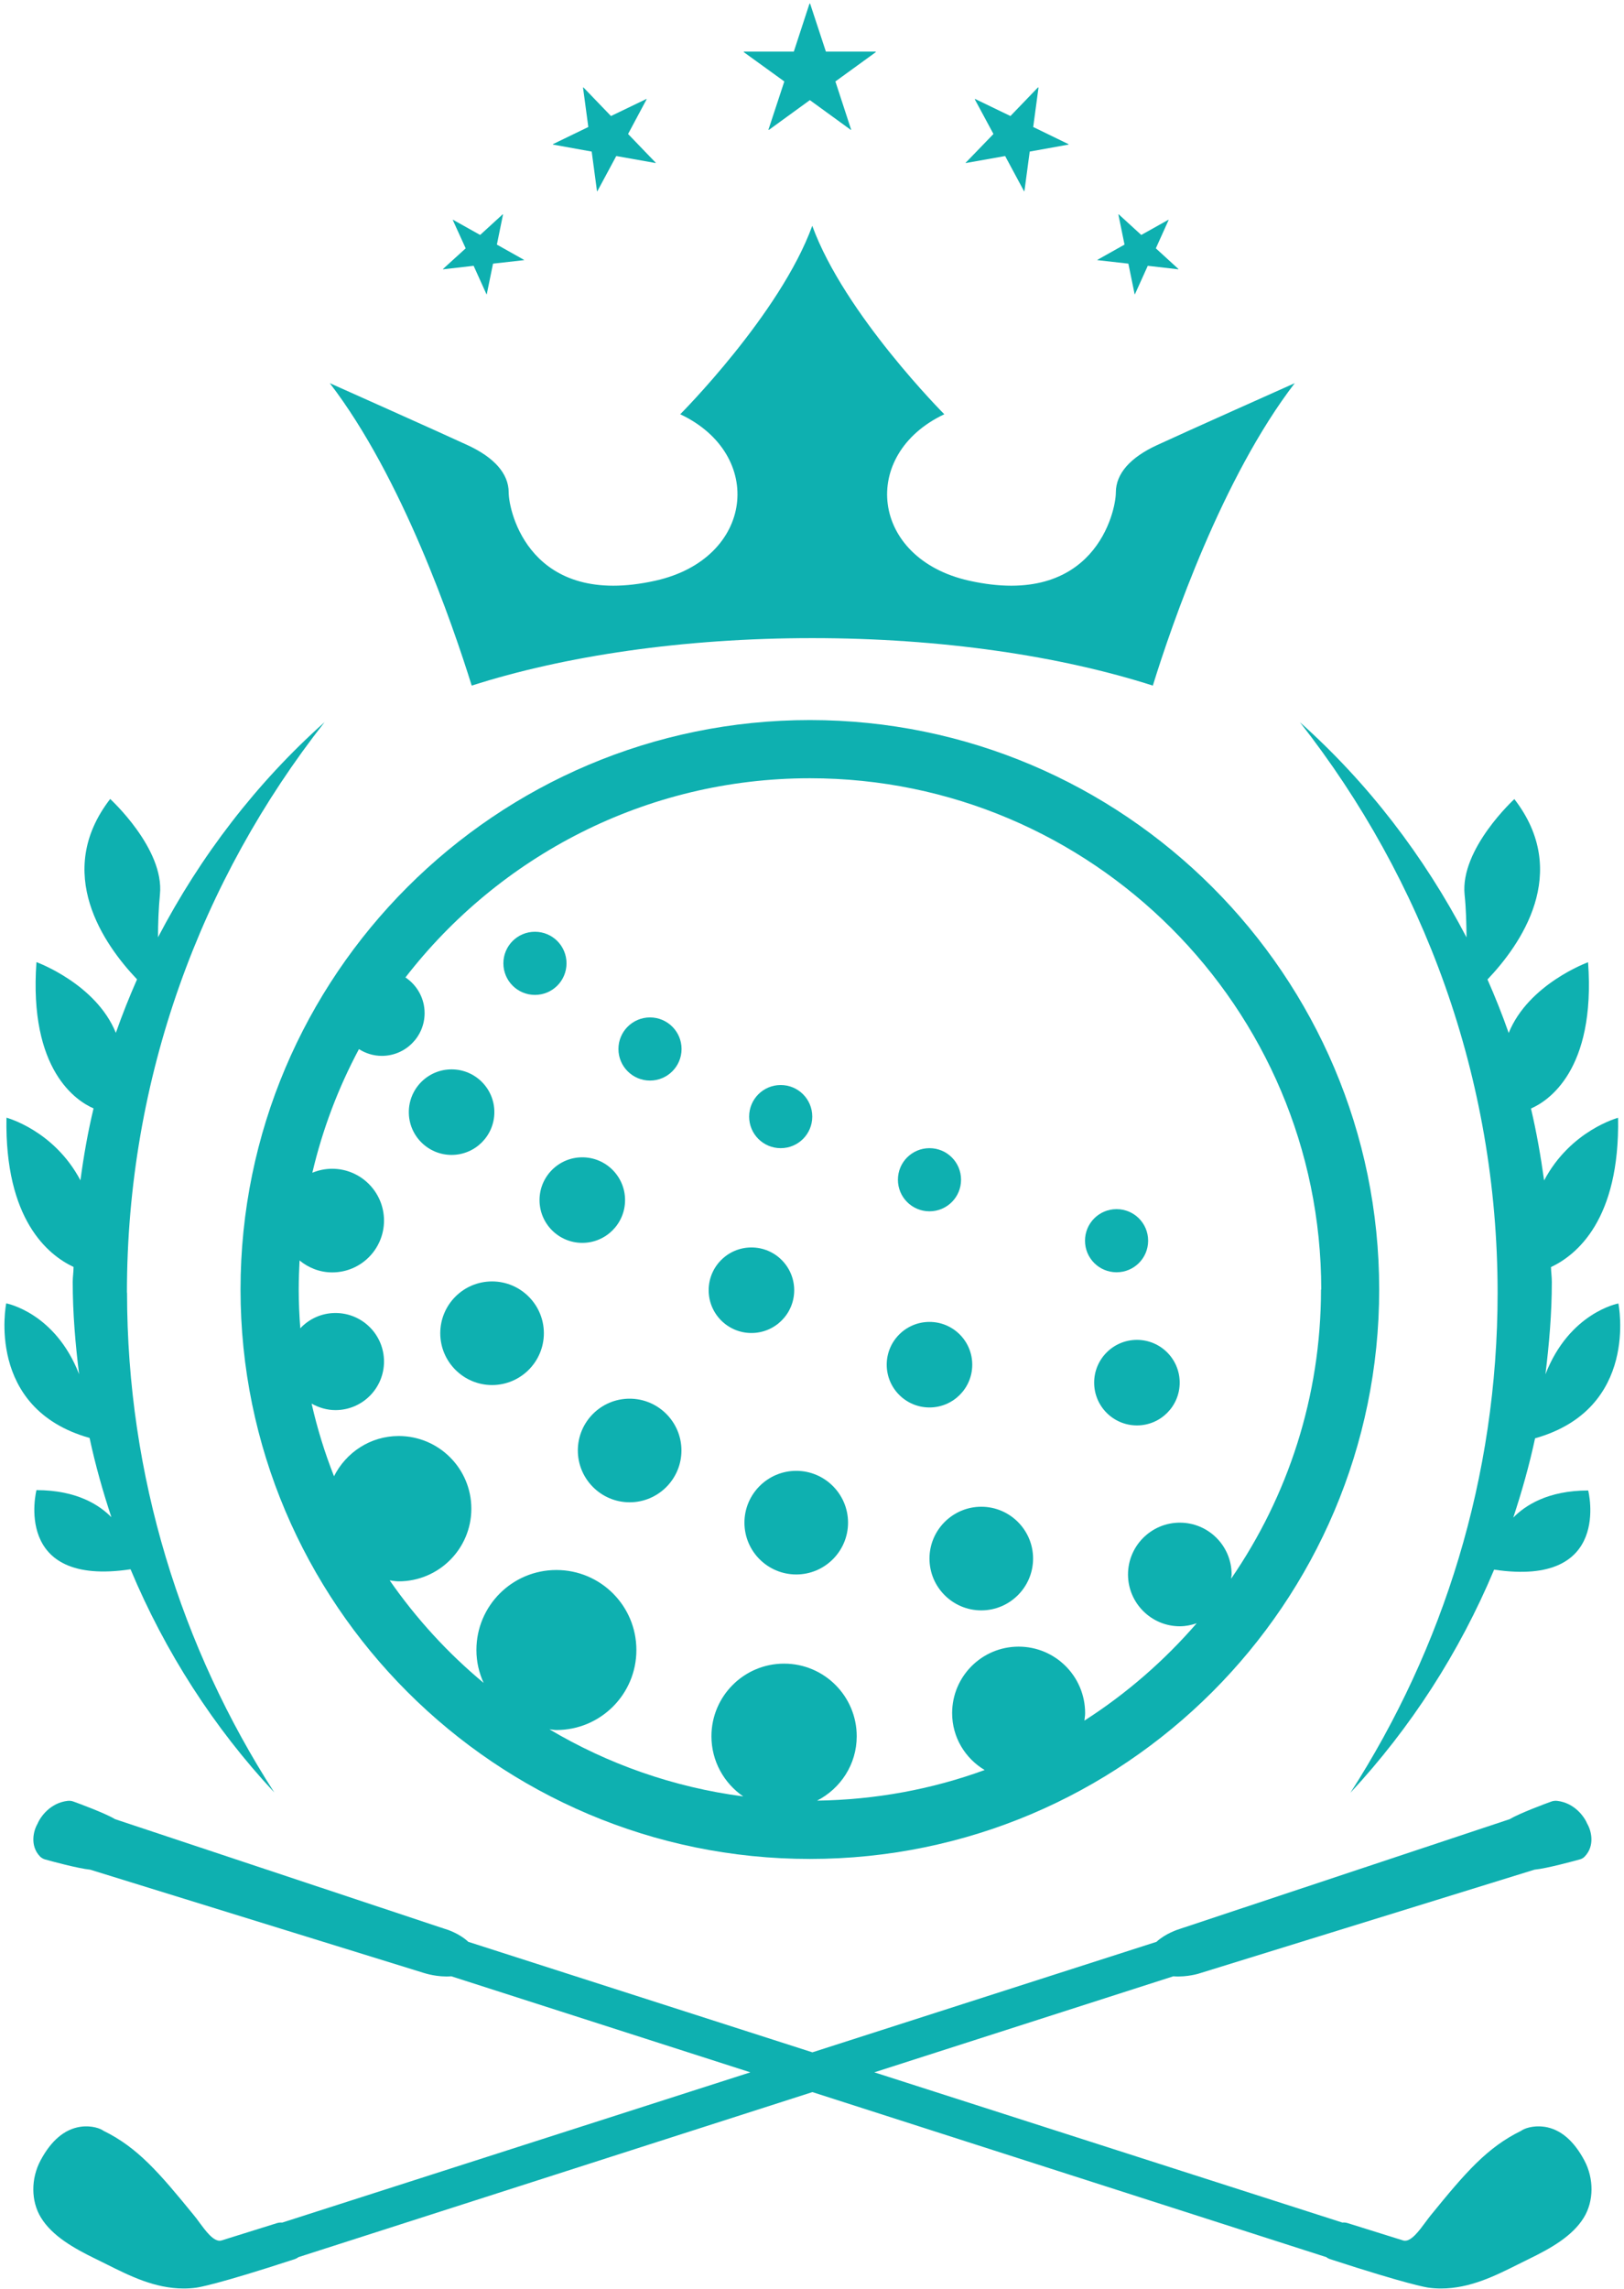 <svg xmlns="http://www.w3.org/2000/svg" width="364" height="513" viewBox="0 0 364 513" fill="none"><g clip-path="url(#clip0_109_31)"><path d="M172.231 29.081L172.339 29.108L181.52 22.438L190.7 29.108L190.781 29.081L187.244 18.253L196.289 11.692V11.557H185.111L181.574 0.81H181.439L177.928 11.557H166.723V11.692L175.795 18.253L172.231 29.081Z" fill="#0EB0B0"></path><path d="M123.953 32.402L132.621 33.968L133.809 42.852H133.89L138.129 34.967L146.931 36.533L146.985 36.48L140.775 30.026L144.933 22.25L144.906 22.169L136.941 26.003L130.758 19.577L130.677 19.631L131.865 28.46L123.899 32.321L123.953 32.402Z" fill="#0EB0B0"></path><path d="M99.328 60.349L106.159 59.566L109.048 65.966L109.102 65.939L110.506 59.08L117.446 58.297L117.473 58.243L111.37 54.814L112.747 48.064L112.693 48.01L107.617 52.654L101.542 49.252L101.488 49.306L104.377 55.651L99.274 60.295L99.328 60.349Z" fill="#0EB0B0"></path><path d="M216.487 36.533L225.289 34.967L229.529 42.852H229.61L230.798 33.968L239.492 32.402L239.519 32.321L231.581 28.46L232.769 19.631L232.661 19.577L226.477 26.003L218.539 22.169L218.485 22.25L222.67 30.026L216.433 36.48L216.487 36.533Z" fill="#0EB0B0"></path><path d="M245.972 58.297L252.911 59.08L254.315 65.939L254.369 65.966L257.259 59.566L264.09 60.349L264.144 60.295L259.068 55.651L261.93 49.306L261.876 49.252L255.801 52.654L250.724 48.01L250.67 48.064L252.047 54.814L245.945 58.243L245.972 58.297Z" fill="#0EB0B0"></path><path d="M182.06 143C211.059 143 237.656 146.996 258.393 153.639C262.686 139.787 273.973 107.007 290.2 85.865C290.2 85.865 265.035 97.098 259.23 99.798C253.425 102.498 250.103 106.089 250.103 110.356C250.103 114.622 245.351 136.412 217.189 130.121C195.075 125.179 192.59 101.823 211.653 92.832C211.653 92.832 189.242 70.367 182.06 50.602C174.878 70.367 152.466 92.832 152.466 92.832C171.556 101.823 169.045 125.179 146.931 130.121C118.796 136.412 114.016 114.622 114.016 110.356C114.016 106.089 110.695 102.498 104.89 99.798C99.085 97.098 73.919 85.865 73.919 85.865C90.147 107.007 101.407 139.787 105.727 153.639C126.464 146.996 153.06 143 182.06 143Z" fill="#0EB0B0"></path><path d="M53.912 288.969C53.912 359.334 111.155 416.577 181.52 416.577C251.886 416.577 309.129 359.334 309.129 288.969C309.129 218.603 251.886 161.36 181.52 161.36C111.155 161.36 53.912 218.603 53.912 288.969ZM296.087 288.969C296.087 313 288.635 335.33 275.944 353.772C275.944 353.448 276.052 353.151 276.052 352.827C276.052 346.401 270.841 341.216 264.442 341.216C258.042 341.216 252.831 346.428 252.831 352.827C252.831 359.226 258.042 364.438 264.442 364.438C265.765 364.438 267.034 364.168 268.222 363.763C260.931 372.187 252.453 379.558 243.056 385.58C243.11 385.04 243.218 384.5 243.218 383.906C243.218 375.67 236.549 369.001 228.314 369.001C220.078 369.001 213.409 375.67 213.409 383.906C213.409 389.333 216.352 394.058 220.699 396.65C208.954 400.944 196.317 403.32 183.14 403.509C188.406 400.809 192.024 395.381 192.024 389.09C192.024 380.098 184.734 372.808 175.742 372.808C166.751 372.808 159.46 380.098 159.46 389.09C159.46 394.679 162.295 399.62 166.589 402.564C150.901 400.511 136.185 395.273 123.143 387.524C123.656 387.578 124.169 387.686 124.709 387.686C134.619 387.686 142.638 379.666 142.638 369.757C142.638 359.847 134.619 351.828 124.709 351.828C114.8 351.828 106.781 359.847 106.781 369.757C106.781 372.403 107.375 374.887 108.401 377.128C100.381 370.459 93.307 362.737 87.34 354.15C88.015 354.231 88.663 354.366 89.365 354.366C98.356 354.366 105.646 347.076 105.646 338.084C105.646 329.093 98.356 321.802 89.365 321.802C82.992 321.802 77.538 325.502 74.865 330.821C72.786 325.556 71.112 320.128 69.843 314.539C71.436 315.43 73.245 315.997 75.189 315.997C81.183 315.997 86.07 311.137 86.07 305.116C86.07 299.094 81.21 294.234 75.189 294.234C72.084 294.234 69.276 295.557 67.305 297.663C67.088 294.801 66.954 291.912 66.954 288.996C66.954 286.809 67.034 284.622 67.142 282.461C69.141 284.109 71.679 285.135 74.46 285.135C80.886 285.135 86.07 279.923 86.07 273.524C86.07 267.125 80.859 261.913 74.46 261.913C72.867 261.913 71.382 262.237 70.005 262.805C72.3 253.03 75.837 243.742 80.454 235.101C81.939 236.046 83.694 236.613 85.585 236.613C90.877 236.613 95.17 232.32 95.17 227.028C95.17 223.707 93.469 220.763 90.877 219.035C111.857 191.926 144.69 174.402 181.547 174.402C244.731 174.402 296.141 225.813 296.141 288.996L296.087 288.969Z" fill="#0EB0B0"></path><path d="M119.903 222.951C123.818 222.951 126.977 219.792 126.977 215.877C126.977 211.962 123.818 208.803 119.903 208.803C115.988 208.803 112.828 211.962 112.828 215.877C112.828 219.792 115.988 222.951 119.903 222.951Z" fill="#0EB0B0"></path><path d="M145.689 242.148C149.596 242.148 152.763 238.98 152.763 235.073C152.763 231.166 149.596 227.999 145.689 227.999C141.782 227.999 138.615 231.166 138.615 235.073C138.615 238.98 141.782 242.148 145.689 242.148Z" fill="#0EB0B0"></path><path d="M174.986 243.147C171.071 243.147 167.911 246.307 167.911 250.222C167.911 254.137 171.071 257.296 174.986 257.296C178.901 257.296 182.06 254.137 182.06 250.222C182.06 246.307 178.901 243.147 174.986 243.147Z" fill="#0EB0B0"></path><path d="M208.332 271.446C212.247 271.446 215.407 268.286 215.407 264.371C215.407 260.456 212.247 257.297 208.332 257.297C204.417 257.297 201.258 260.456 201.258 264.371C201.258 268.286 204.417 271.446 208.332 271.446Z" fill="#0EB0B0"></path><path d="M250.265 285.107C254.18 285.107 257.34 281.948 257.34 278.032C257.34 274.117 254.18 270.958 250.265 270.958C246.35 270.958 243.191 274.117 243.191 278.032C243.191 281.948 246.35 285.107 250.265 285.107Z" fill="#0EB0B0"></path><path d="M254.829 319.427C260.123 319.427 264.414 315.135 264.414 309.841C264.414 304.547 260.123 300.256 254.829 300.256C249.535 300.256 245.243 304.547 245.243 309.841C245.243 315.135 249.535 319.427 254.829 319.427Z" fill="#0EB0B0"></path><path d="M208.332 315.403C213.626 315.403 217.918 311.112 217.918 305.818C217.918 300.524 213.626 296.232 208.332 296.232C203.038 296.232 198.747 300.524 198.747 305.818C198.747 311.112 203.038 315.403 208.332 315.403Z" fill="#0EB0B0"></path><path d="M168.424 298.718C173.718 298.718 178.01 294.426 178.01 289.132C178.01 283.838 173.718 279.547 168.424 279.547C163.13 279.547 158.839 283.838 158.839 289.132C158.839 294.426 163.13 298.718 168.424 298.718Z" fill="#0EB0B0"></path><path d="M130.514 278.519C135.808 278.519 140.1 274.227 140.1 268.933C140.1 263.639 135.808 259.348 130.514 259.348C125.22 259.348 120.929 263.639 120.929 268.933C120.929 274.227 125.22 278.519 130.514 278.519Z" fill="#0EB0B0"></path><path d="M101.218 258.809C106.512 258.809 110.804 254.517 110.804 249.223C110.804 243.929 106.512 239.638 101.218 239.638C95.924 239.638 91.633 243.929 91.633 249.223C91.633 254.517 95.924 258.809 101.218 258.809Z" fill="#0EB0B0"></path><path d="M110.29 287.159C103.864 287.159 98.68 292.37 98.68 298.77C98.68 305.169 103.891 310.38 110.29 310.38C116.69 310.38 121.901 305.169 121.901 298.77C121.901 292.37 116.69 287.159 110.29 287.159Z" fill="#0EB0B0"></path><path d="M141.126 313.433C134.7 313.433 129.516 318.644 129.516 325.043C129.516 331.443 134.727 336.654 141.126 336.654C147.526 336.654 152.737 331.443 152.737 325.043C152.737 318.644 147.526 313.433 141.126 313.433Z" fill="#0EB0B0"></path><path d="M166.858 341.215C166.858 347.641 172.069 352.826 178.469 352.826C184.868 352.826 190.079 347.614 190.079 341.215C190.079 334.816 184.868 329.604 178.469 329.604C172.069 329.604 166.858 334.816 166.858 341.215Z" fill="#0EB0B0"></path><path d="M208.332 349.263C208.332 355.689 213.544 360.874 219.943 360.874C226.342 360.874 231.553 355.662 231.553 349.263C231.553 342.864 226.342 337.652 219.943 337.652C213.544 337.652 208.332 342.864 208.332 349.263Z" fill="#0EB0B0"></path><path d="M346.147 476.601C343.555 476.223 341.53 477.033 340.963 477.492C333.322 481.218 328.461 486.861 320.604 496.528C320.253 496.96 319.902 497.446 319.497 497.986C318.147 499.795 316.23 502.522 314.556 502.09L302.027 498.175C301.649 498.067 301.244 498.013 300.893 498.067L195.966 464.396L262.983 442.876C266.115 443.119 268.896 442.228 269.166 442.12L343.933 418.98C346.714 418.71 352.817 417.036 354.086 416.685C354.518 416.577 354.923 416.334 355.193 416.037C357.569 413.58 356.624 410.151 355.787 408.747C355.085 407.045 352.871 404.021 349.036 403.562C348.577 403.508 348.118 403.562 347.686 403.724C346.471 404.156 340.585 406.343 338.371 407.666L264.414 432.265C264.063 432.373 261.255 433.264 259.203 435.154L182.087 459.914L104.971 435.154C102.919 433.237 100.111 432.346 99.76 432.265L25.803 407.666C23.562 406.316 17.676 404.156 16.488 403.724C16.056 403.562 15.623 403.508 15.137 403.562C11.303 404.021 9.089 407.045 8.387 408.747C7.55 410.151 6.605 413.58 8.981 416.037C9.278 416.334 9.656 416.55 10.088 416.685C11.33 417.036 17.46 418.71 20.214 418.98L94.981 442.12C95.251 442.201 98.032 443.119 101.164 442.876L168.181 464.396L63.254 498.067C62.903 498.04 62.498 498.067 62.12 498.175L49.591 502.09C47.917 502.522 46 499.795 44.65 497.986C44.272 497.446 43.894 496.96 43.543 496.528C35.686 486.888 30.825 481.218 23.184 477.492C22.617 477.033 20.592 476.223 18 476.601C14.463 477.141 11.465 479.679 9.089 484.134C6.902 488.239 6.929 493.261 9.17 496.933C11.708 501.091 16.596 503.845 21.483 506.221L23.994 507.464C29.07 510.002 34.714 512.837 41.167 512.837C42.085 512.837 43.03 512.783 44.002 512.648C44.407 512.594 48.592 511.973 66.089 506.248C66.386 506.14 66.656 506.005 66.872 505.816L182.087 468.825L297.302 505.816C297.518 506.005 297.761 506.14 298.085 506.248C315.582 511.946 319.767 512.594 320.172 512.648C321.144 512.783 322.089 512.837 323.007 512.837C329.433 512.837 335.104 510.002 340.18 507.464L342.691 506.221C347.578 503.845 352.466 501.091 355.004 496.933C357.245 493.261 357.299 488.239 355.112 484.134C352.736 479.679 349.738 477.141 346.201 476.601H346.147Z" fill="#0EB0B0"></path><path d="M28.449 289.698C28.449 241.419 45.082 197.083 72.758 161.819C57.53 175.401 44.947 191.791 35.416 210.044C35.416 206.858 35.551 203.509 35.848 200.458C36.901 190.198 24.696 179.046 24.696 179.046C11.924 195.571 23.319 211.691 30.717 219.467C28.989 223.382 27.396 227.379 25.965 231.456C21.51 220.439 8.171 215.606 8.171 215.606C6.416 239.934 17.244 246.766 20.97 248.386C19.701 253.651 18.756 259.051 18.027 264.506C12.086 253.273 1.448 250.465 1.448 250.465C1.043 273.335 10.763 281.219 16.488 283.92C16.488 285.054 16.299 286.134 16.299 287.268C16.299 294.288 16.893 301.173 17.73 307.951C12.356 294.099 1.394 292.074 1.394 292.074C1.394 292.074 -3.385 315.646 20.079 322.234C21.375 328.31 23.049 334.196 24.966 340.001C22.32 337.301 17.244 333.926 8.171 333.926C8.171 333.926 2.636 355.689 29.259 351.666C37.036 370.243 47.944 387.173 61.472 401.673C40.681 369.352 28.476 330.956 28.476 289.644L28.449 289.698Z" fill="#0EB0B0"></path><path d="M362.726 292.099C362.726 292.099 351.764 294.124 346.39 307.976C347.227 301.172 347.821 294.313 347.821 287.293C347.821 286.159 347.659 285.079 347.632 283.945C353.357 281.245 363.077 273.36 362.672 250.49C362.672 250.49 352.034 253.298 346.093 264.531C345.337 259.077 344.392 253.676 343.15 248.411C346.876 246.791 357.704 239.96 355.949 215.631C355.949 215.631 342.61 220.465 338.155 231.481C336.724 227.404 335.131 223.408 333.403 219.493C340.801 211.716 352.196 195.596 339.424 179.072C339.424 179.072 327.246 190.223 328.272 200.484C328.596 203.535 328.677 206.856 328.704 210.069C319.173 191.816 306.59 175.426 291.362 161.845C319.011 197.109 335.671 241.418 335.671 289.723C335.671 331.035 323.466 369.404 302.675 401.752C316.176 387.225 327.111 370.295 334.888 351.745C361.511 355.742 355.976 334.005 355.976 334.005C346.903 334.005 341.827 337.381 339.181 340.081C341.098 334.275 342.772 328.362 344.068 322.314C367.532 315.699 362.753 292.153 362.753 292.153L362.726 292.099Z" fill="#0EB0B0"></path></g><defs><clipPath id="clip0_109_31"><rect width="362.142" height="512" fill="white" transform="translate(0.989 0.81)"></rect></clipPath></defs></svg>